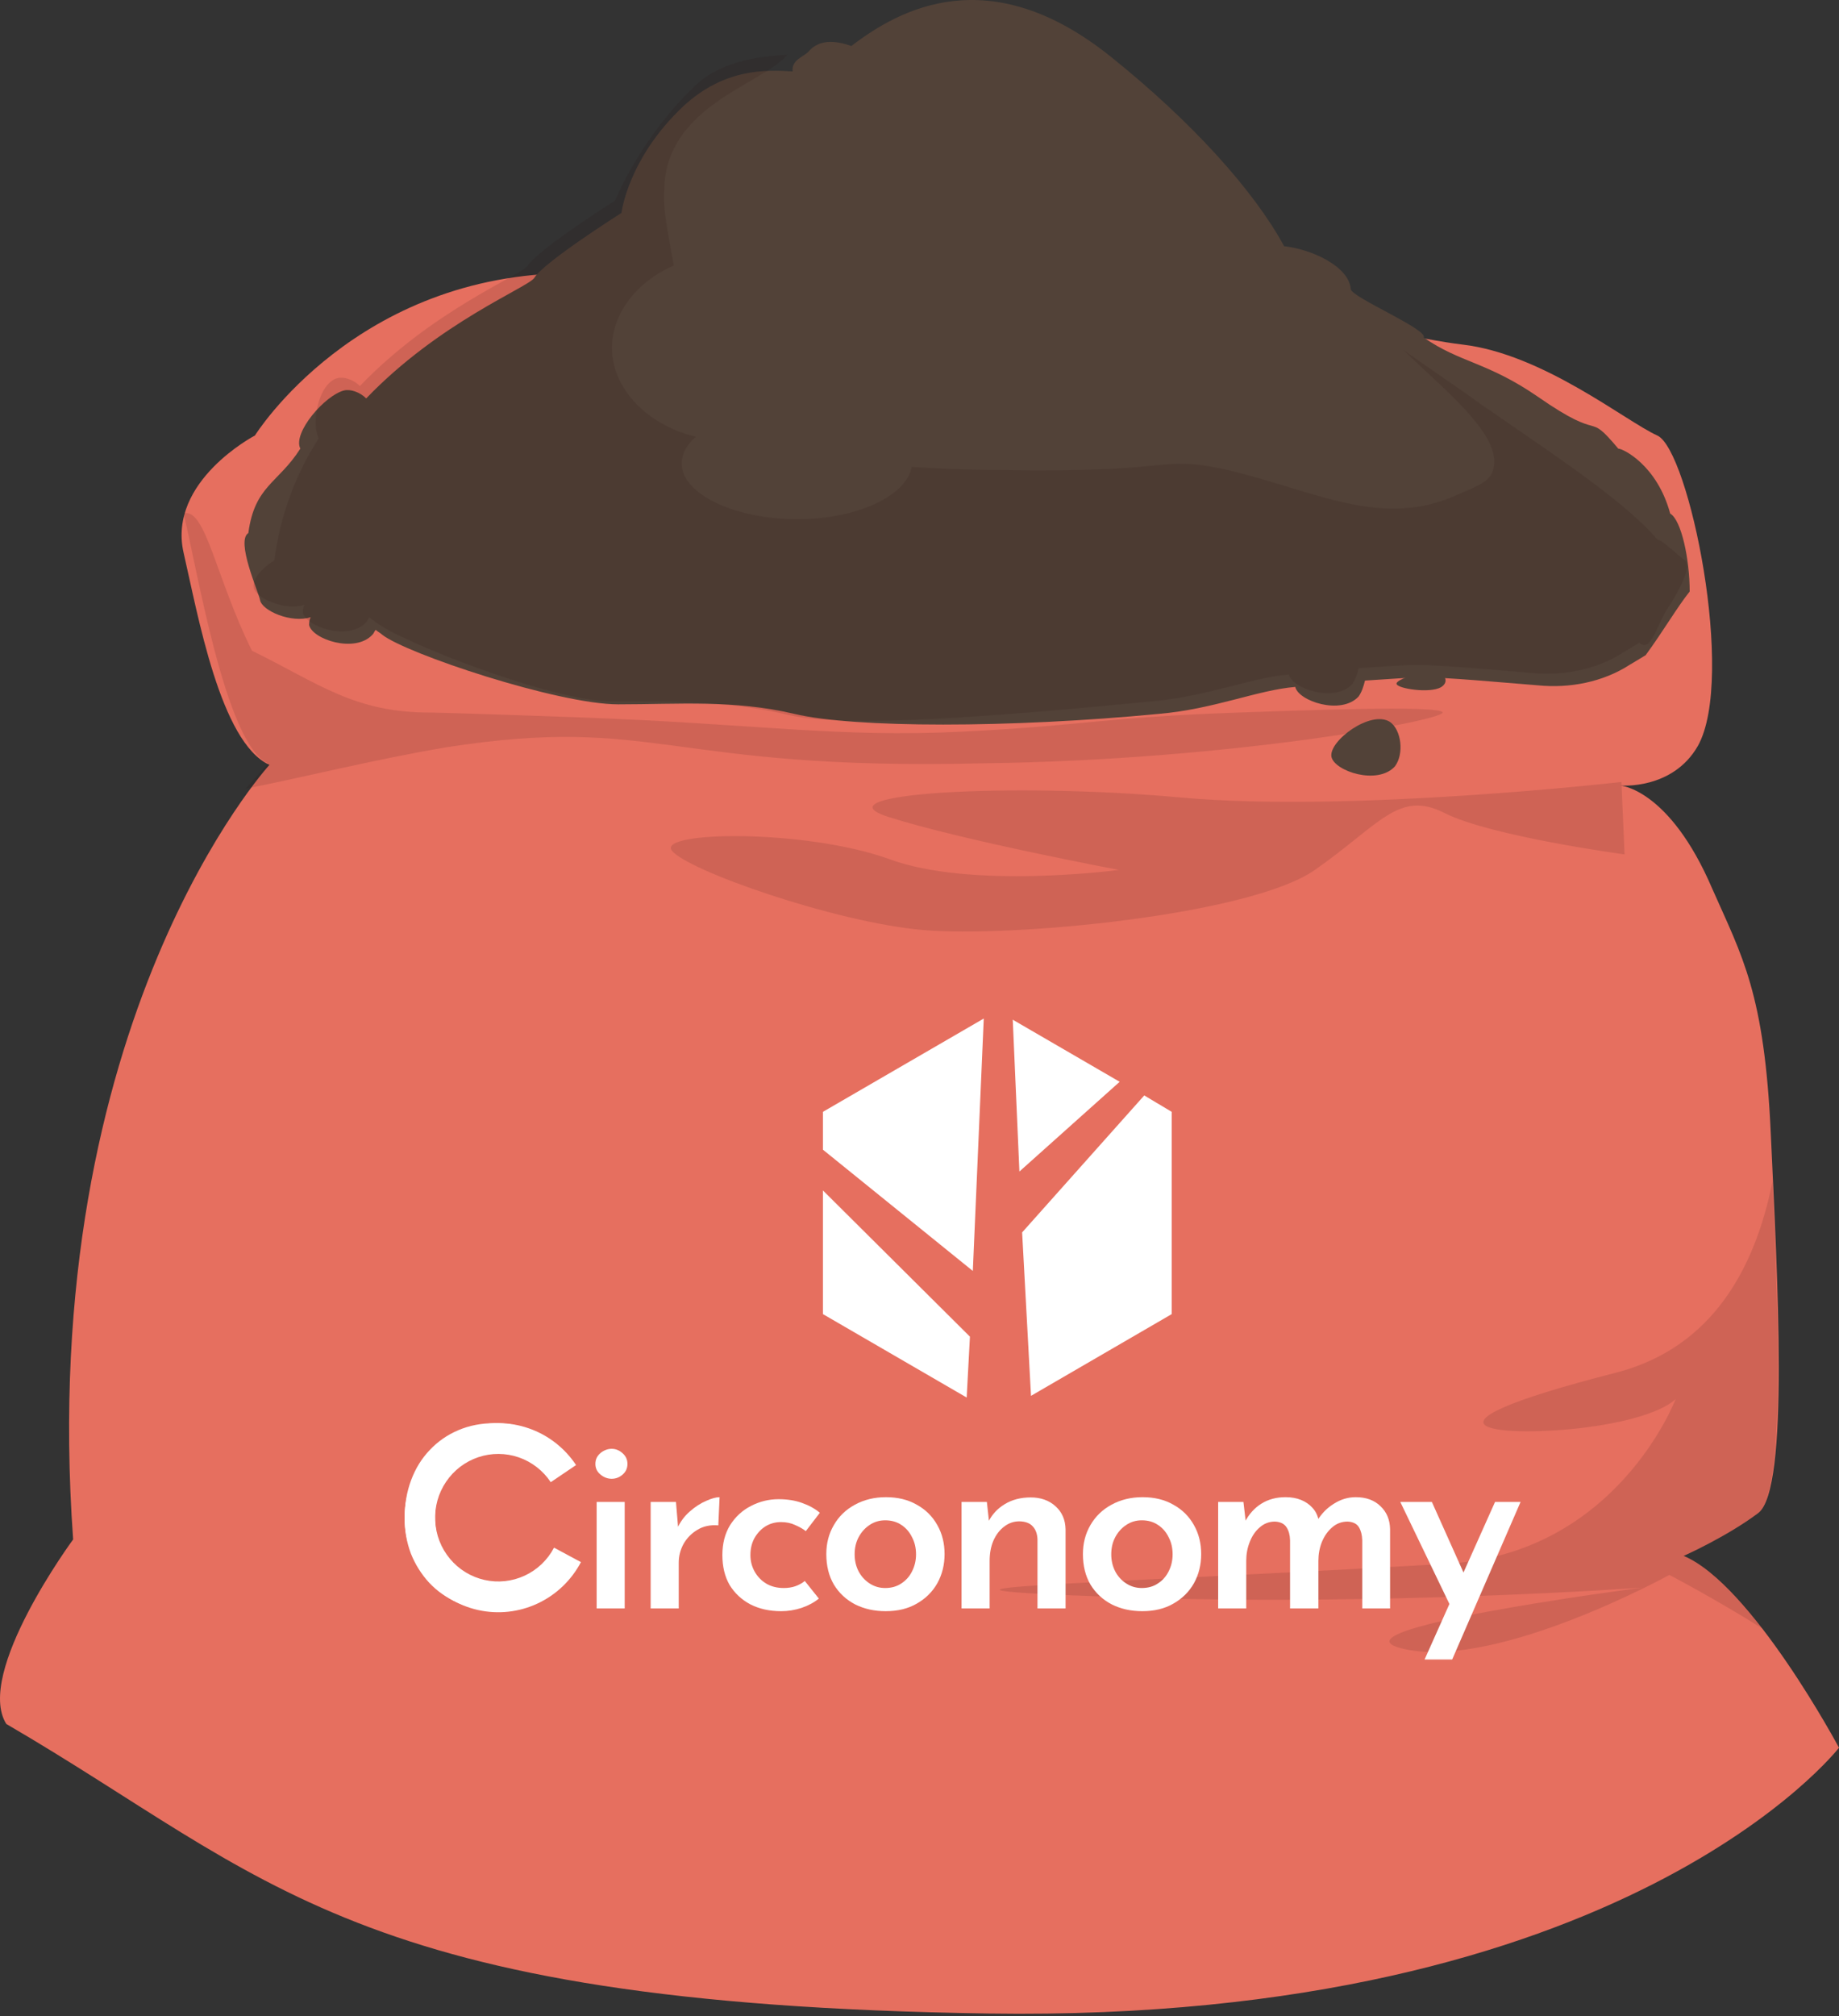 <svg width="52" height="57" viewBox="0 0 52 57" fill="none" xmlns="http://www.w3.org/2000/svg">
<rect x="0" y="0" width="52" height="57" fill="#333333" stroke="none"/>
<path d="M7.208 12.312C7.208 12.312 4.741 13.599 5.189 15.616C5.593 17.364 6.23 20.996 7.619 21.623C7.619 21.623 1.012 28.834 2.068 43.52C2.068 43.52 -0.719 47.302 0.178 48.736C7.619 53.067 9.936 56.653 27.957 56.922C45.978 57.191 52 49.408 52 49.408C52 49.408 49.534 44.792 47.607 43.985C47.607 43.985 48.817 43.448 49.714 42.775C50.61 42.103 50.252 36.009 50.072 32.065C49.893 28.077 49.265 27.046 48.414 25.119C47.203 22.296 45.814 22.206 45.814 22.206C45.814 22.206 47.293 22.341 48.01 21.086C49.086 19.159 47.759 12.715 46.862 12.312C45.966 11.908 43.641 10.01 41.355 9.741C39.068 9.472 32.635 7.722 30.707 7.722C28.779 7.722 18.311 7.722 16.204 7.722C10.062 7.722 7.208 12.312 7.208 12.312Z" fill="#E66F5F"/>
<path opacity="0.12" d="M40.792 20.144C40.792 19.92 36.399 20.099 35.009 20.144C31.154 20.279 30.795 20.503 27.254 20.682C23.622 20.861 21.343 20.457 16.36 20.279C12.595 20.144 12.164 20.144 12.164 20.144C10.014 20.144 9.043 19.338 7.125 18.396C6.105 16.349 5.815 14.335 5.188 14.514C5.546 15.903 6.363 21.041 7.574 21.578C7.574 21.578 7.35 21.847 6.946 22.295C8.56 21.982 10.488 21.489 12.595 21.13C18.602 20.189 18.826 21.802 27.836 21.578C34.785 21.489 40.792 20.368 40.792 20.144Z" fill="#270E0B"/>
<path opacity="0.12" d="M45.848 22.106C45.848 22.106 38.208 22.983 33.383 22.545C28.557 22.106 23.062 22.435 25.117 23.093C27.172 23.752 31.64 24.593 31.64 24.593C31.64 24.593 27.44 25.154 25.116 24.276C22.748 23.435 18.594 23.495 18.996 24.044C19.398 24.593 23.593 26.072 26.095 26.291C28.597 26.511 35.348 25.873 37.18 24.593C39.012 23.313 39.548 22.325 40.844 22.983C42.14 23.642 45.937 24.154 45.937 24.154L45.848 22.106Z" fill="#270E0B"/>
<path opacity="0.12" d="M47.606 43.985C47.606 43.985 48.817 43.447 49.713 42.775C50.475 42.192 50.296 37.263 50.117 33.409C49.623 35.874 48.413 38.069 45.768 38.786C39.089 40.489 42.765 40.624 44.827 40.355C46.934 40.086 47.382 39.548 47.382 39.548C47.382 39.548 45.723 43.94 40.882 44.209C30.123 44.836 24.116 44.881 31.602 45.15C39.089 45.419 46.441 44.881 46.441 44.881C46.441 44.881 37.116 46.091 39.761 46.629C42.406 47.167 47.203 44.523 47.203 44.523C47.203 44.523 48.413 45.15 49.848 46.046C49.175 45.15 48.368 44.299 47.606 43.985Z" fill="#270E0B"/>
<path d="M47.227 14.519C46.856 13.149 45.893 12.683 45.759 12.683C44.817 11.563 45.411 12.559 43.483 11.214C42.049 10.228 41.287 10.258 40.256 9.541C40.39 9.317 38.194 8.395 38.194 8.171C38.149 7.544 37.118 7.051 36.311 6.961C35.459 5.392 33.711 3.452 31.424 1.615C27.973 -1.164 25.418 0.27 24.073 1.301C23.445 1.077 23.079 1.198 22.855 1.467C22.72 1.602 22.369 1.704 22.414 2.018C21.652 1.973 20.486 1.928 19.321 3.004C17.752 4.483 17.572 6.02 17.572 6.02C17.572 6.02 15.376 7.409 15.107 7.857C14.928 8.126 12.417 9.112 10.355 11.263C10.176 11.084 9.907 10.994 9.727 11.039C9.189 11.173 8.268 12.235 8.492 12.683C7.864 13.669 7.202 13.725 7.022 15.069C6.664 15.294 7.307 16.73 7.351 16.954C7.396 17.268 8.248 17.627 8.786 17.447C8.741 17.537 8.741 17.627 8.741 17.671C8.831 18.075 10.041 18.478 10.534 17.94C10.579 17.895 10.579 17.851 10.624 17.806C10.669 17.851 10.758 17.895 10.803 17.94C11.476 18.478 15.779 19.912 17.483 19.912C19.186 19.912 20.755 19.778 22.459 20.181C24.162 20.584 28.554 20.584 32.768 20.181C34.337 20.046 35.549 19.509 36.625 19.419C36.714 19.822 37.925 20.226 38.418 19.688C38.508 19.553 38.552 19.419 38.597 19.24C39.314 19.195 39.852 19.15 40.256 19.15C40.928 19.15 42.363 19.285 43.483 19.374C44.38 19.464 45.322 19.285 46.084 18.792L46.532 18.523C47.044 17.823 47.42 17.17 47.778 16.722C47.778 15.804 47.541 14.698 47.227 14.519Z" fill="#524238"/>
<path d="M39.308 20.412C38.77 20.054 37.56 20.95 37.649 21.398C37.739 21.802 38.949 22.205 39.442 21.667C39.711 21.308 39.622 20.636 39.308 20.412Z" fill="#524238"/>
<path d="M40.656 19.024C40.297 18.935 39.445 19.203 39.49 19.338C39.535 19.472 40.431 19.607 40.745 19.428C40.969 19.293 40.88 19.069 40.656 19.024Z" fill="#524238"/>
<path opacity="0.12" d="M47.599 15.804C47.509 15.759 46.999 15.253 46.865 15.253C45.923 14.133 43.708 12.705 41.781 11.361C41.108 10.868 40.346 10.375 39.674 9.882C40.795 11.002 42.633 12.391 42.184 13.377C42.05 13.646 41.781 13.736 41.063 14.05C38.912 14.946 36.984 13.781 34.519 13.243C32.725 12.884 33.218 13.377 28.332 13.288C27.346 13.288 26.494 13.243 25.777 13.198C25.642 14.005 24.253 14.677 22.549 14.677C20.756 14.677 19.277 13.96 19.277 13.108C19.277 12.84 19.411 12.571 19.68 12.347C18.335 12.033 17.304 11.002 17.304 9.837C17.304 8.851 18.021 7.955 19.052 7.507C18.873 6.476 18.739 5.894 18.784 5.356C18.828 2.981 21.547 2.398 22.265 1.547C21.592 1.591 20.442 1.684 19.68 2.401C18.111 3.88 17.394 5.669 17.394 5.669C17.394 5.669 15.197 7.059 14.928 7.507C14.749 7.776 12.239 8.762 10.176 10.913C9.997 10.733 9.728 10.644 9.549 10.688C9.011 10.823 8.787 11.943 9.011 12.391C8.383 13.377 7.935 14.498 7.756 15.842C7.397 16.066 7.128 16.38 7.173 16.604C7.218 16.918 8.069 17.276 8.607 17.097C8.563 17.186 8.563 17.276 8.563 17.321C8.652 17.724 9.863 18.128 10.356 17.59C10.4 17.545 10.4 17.5 10.445 17.455C10.49 17.5 10.58 17.545 10.625 17.59C11.297 18.128 15.601 19.831 17.304 19.831C19.008 19.831 20.561 19.802 22.265 20.205C23.968 20.609 28.331 20.234 32.545 19.831C34.114 19.696 35.37 19.158 36.446 19.069C36.536 19.472 37.746 19.875 38.239 19.337C38.329 19.203 38.374 19.069 38.419 18.889C39.136 18.845 39.674 18.8 40.077 18.8C40.75 18.8 42.184 18.934 43.305 19.024C44.202 19.113 45.143 18.934 45.905 18.441L46.353 18.172C46.712 18.486 46.873 17.537 47.232 17.089C47.411 16.775 47.913 15.983 47.599 15.804Z" fill="#270E0B"/>
<path d="M31.66 30.582L28.637 28.827L28.825 33.119L31.66 30.582Z" fill="white"/>
<path d="M28.902 34.84L29.153 39.46L33.131 37.15V31.431L32.355 30.968L28.902 34.84Z" fill="white"/>
<path d="M27.817 28.794L23.27 31.431V32.502L27.508 35.93L27.817 28.794Z" fill="white"/>
<path d="M23.27 37.15V33.654L27.426 37.787L27.334 39.508L23.27 37.15Z" fill="white"/>
<path d="M16.427 44.161C16.155 44.677 15.722 45.089 15.196 45.333C14.67 45.578 14.079 45.641 13.513 45.514C12.948 45.387 12.44 45.076 12.066 44.629C11.692 44.182 11.474 43.624 11.445 43.04C11.415 42.457 11.577 41.879 11.904 41.397C12.231 40.914 12.705 40.553 13.255 40.369C13.805 40.185 14.399 40.187 14.947 40.377C15.495 40.566 15.967 40.932 16.289 41.417L15.573 41.901C15.356 41.574 15.038 41.327 14.668 41.199C14.299 41.072 13.897 41.07 13.527 41.194C13.156 41.318 12.835 41.562 12.615 41.887C12.394 42.213 12.285 42.602 12.305 42.996C12.325 43.39 12.472 43.767 12.724 44.068C12.976 44.37 13.319 44.579 13.701 44.665C14.082 44.751 14.481 44.708 14.836 44.543C15.191 44.379 15.483 44.101 15.666 43.752L16.427 44.161Z" fill="white"/>
<path d="M15.586 45.064C15.516 45.116 15.405 45.18 15.254 45.256C15.102 45.332 14.923 45.398 14.715 45.455C14.512 45.508 14.285 45.531 14.035 45.527C13.633 45.522 13.272 45.451 12.951 45.313C12.629 45.171 12.358 44.981 12.136 44.744C11.914 44.502 11.741 44.227 11.618 43.919C11.501 43.605 11.441 43.273 11.441 42.922C11.441 42.529 11.503 42.168 11.626 41.841C11.748 41.514 11.923 41.231 12.15 40.994C12.377 40.752 12.646 40.565 12.958 40.432C13.27 40.299 13.61 40.233 13.978 40.233C14.304 40.233 14.595 40.278 14.85 40.368C15.109 40.453 15.327 40.55 15.502 40.66L15.175 41.442C15.043 41.347 14.878 41.255 14.68 41.165C14.481 41.075 14.257 41.03 14.006 41.03C13.78 41.03 13.562 41.077 13.354 41.172C13.147 41.262 12.965 41.392 12.809 41.563C12.653 41.729 12.528 41.924 12.433 42.147C12.344 42.37 12.299 42.612 12.299 42.873C12.299 43.143 12.339 43.392 12.419 43.62C12.504 43.843 12.622 44.037 12.774 44.203C12.929 44.369 13.114 44.5 13.326 44.594C13.543 44.685 13.784 44.73 14.049 44.73C14.318 44.73 14.552 44.689 14.75 44.609C14.954 44.523 15.117 44.428 15.239 44.324L15.586 45.064Z" fill="white"/>
<path d="M16.871 42.46H17.664V45.47H16.871V42.46ZM16.835 41.385C16.835 41.262 16.882 41.16 16.977 41.079C17.076 40.999 17.182 40.958 17.296 40.958C17.409 40.958 17.511 40.999 17.6 41.079C17.695 41.16 17.742 41.262 17.742 41.385C17.742 41.509 17.695 41.611 17.6 41.691C17.511 41.767 17.409 41.805 17.296 41.805C17.182 41.805 17.076 41.765 16.977 41.684C16.882 41.604 16.835 41.504 16.835 41.385Z" fill="white"/>
<path d="M19.114 42.46L19.185 43.314L19.157 43.193C19.242 43.012 19.357 42.858 19.504 42.73C19.655 42.597 19.808 42.498 19.964 42.431C20.12 42.36 20.248 42.325 20.347 42.325L20.311 43.122C20.085 43.103 19.886 43.145 19.716 43.25C19.551 43.349 19.421 43.482 19.327 43.648C19.237 43.814 19.192 43.99 19.192 44.175V45.47H18.398V42.46H19.114Z" fill="white"/>
<path d="M23.154 45.192C23.021 45.301 22.858 45.389 22.665 45.455C22.476 45.517 22.284 45.548 22.091 45.548C21.76 45.548 21.47 45.484 21.219 45.356C20.969 45.223 20.773 45.04 20.631 44.808C20.494 44.571 20.426 44.288 20.426 43.961C20.426 43.634 20.499 43.352 20.645 43.114C20.796 42.877 20.992 42.697 21.233 42.574C21.479 42.446 21.739 42.382 22.013 42.382C22.263 42.382 22.485 42.417 22.679 42.488C22.872 42.555 23.04 42.647 23.182 42.766L22.785 43.285C22.709 43.224 22.61 43.167 22.488 43.114C22.369 43.057 22.235 43.029 22.084 43.029C21.923 43.029 21.777 43.069 21.644 43.15C21.517 43.231 21.413 43.342 21.332 43.484C21.257 43.622 21.219 43.781 21.219 43.961C21.219 44.132 21.259 44.288 21.34 44.431C21.42 44.573 21.531 44.687 21.673 44.772C21.814 44.853 21.977 44.893 22.162 44.893C22.28 44.893 22.388 44.877 22.488 44.843C22.591 44.806 22.681 44.756 22.757 44.694L23.154 45.192Z" fill="white"/>
<path d="M23.365 43.933C23.365 43.629 23.436 43.356 23.578 43.114C23.719 42.868 23.918 42.676 24.173 42.538C24.433 42.396 24.725 42.325 25.051 42.325C25.387 42.325 25.677 42.396 25.923 42.538C26.173 42.676 26.367 42.868 26.504 43.114C26.641 43.356 26.709 43.629 26.709 43.933C26.709 44.236 26.641 44.511 26.504 44.758C26.367 45 26.173 45.192 25.923 45.334C25.677 45.477 25.384 45.548 25.044 45.548C24.723 45.548 24.435 45.484 24.18 45.356C23.925 45.223 23.724 45.036 23.578 44.794C23.436 44.552 23.365 44.265 23.365 43.933ZM24.166 43.94C24.166 44.115 24.203 44.277 24.279 44.424C24.355 44.566 24.459 44.68 24.591 44.765C24.723 44.851 24.869 44.893 25.03 44.893C25.205 44.893 25.356 44.851 25.484 44.765C25.616 44.68 25.717 44.566 25.788 44.424C25.864 44.277 25.902 44.115 25.902 43.94C25.902 43.76 25.864 43.598 25.788 43.456C25.717 43.309 25.616 43.193 25.484 43.107C25.356 43.022 25.205 42.979 25.03 42.979C24.865 42.979 24.716 43.024 24.584 43.114C24.456 43.2 24.355 43.314 24.279 43.456C24.203 43.598 24.166 43.76 24.166 43.94Z" fill="white"/>
<path d="M27.905 42.46L27.976 43.107L27.947 43.022C28.051 42.813 28.205 42.647 28.408 42.524C28.616 42.396 28.861 42.332 29.145 42.332C29.428 42.332 29.662 42.415 29.846 42.581C30.03 42.747 30.125 42.965 30.13 43.235V45.47H29.336V43.52C29.331 43.368 29.289 43.247 29.208 43.157C29.128 43.062 29.001 43.012 28.826 43.008C28.665 43.008 28.521 43.057 28.394 43.157C28.266 43.252 28.165 43.385 28.089 43.556C28.018 43.722 27.983 43.914 27.983 44.132V45.47H27.189V42.46H27.905Z" fill="white"/>
<path d="M30.621 43.933C30.621 43.629 30.692 43.356 30.833 43.114C30.975 42.868 31.174 42.676 31.429 42.538C31.688 42.396 31.981 42.325 32.307 42.325C32.643 42.325 32.933 42.396 33.179 42.538C33.429 42.676 33.623 42.868 33.76 43.114C33.897 43.356 33.965 43.629 33.965 43.933C33.965 44.236 33.897 44.511 33.76 44.758C33.623 45 33.429 45.192 33.179 45.334C32.933 45.477 32.64 45.548 32.3 45.548C31.979 45.548 31.691 45.484 31.436 45.356C31.181 45.223 30.98 45.036 30.833 44.794C30.692 44.552 30.621 44.265 30.621 43.933ZM31.422 43.94C31.422 44.115 31.459 44.277 31.535 44.424C31.61 44.566 31.714 44.68 31.847 44.765C31.979 44.851 32.125 44.893 32.286 44.893C32.461 44.893 32.612 44.851 32.739 44.765C32.872 44.68 32.973 44.566 33.044 44.424C33.12 44.277 33.157 44.115 33.157 43.94C33.157 43.76 33.12 43.598 33.044 43.456C32.973 43.309 32.872 43.193 32.739 43.107C32.612 43.022 32.461 42.979 32.286 42.979C32.121 42.979 31.972 43.024 31.84 43.114C31.712 43.2 31.61 43.314 31.535 43.456C31.459 43.598 31.422 43.76 31.422 43.94Z" fill="white"/>
<path d="M35.16 42.46L35.231 43.072L35.203 43.022C35.316 42.804 35.47 42.633 35.664 42.51C35.862 42.386 36.091 42.325 36.351 42.325C36.516 42.325 36.663 42.351 36.79 42.403C36.918 42.455 37.024 42.529 37.109 42.623C37.199 42.718 37.258 42.837 37.286 42.979L37.244 42.993C37.367 42.789 37.525 42.628 37.718 42.51C37.912 42.386 38.118 42.325 38.335 42.325C38.628 42.325 38.862 42.41 39.036 42.581C39.211 42.747 39.301 42.963 39.306 43.228V45.47H38.519V43.541C38.514 43.394 38.484 43.273 38.427 43.178C38.37 43.079 38.264 43.024 38.108 43.015C37.938 43.015 37.792 43.069 37.669 43.178C37.546 43.283 37.449 43.42 37.378 43.591C37.312 43.757 37.279 43.935 37.279 44.125V45.47H36.478V43.541C36.474 43.394 36.441 43.273 36.379 43.178C36.318 43.079 36.209 43.024 36.053 43.015C35.888 43.015 35.744 43.069 35.621 43.178C35.498 43.283 35.404 43.42 35.338 43.591C35.272 43.757 35.239 43.933 35.239 44.118V45.47H34.445V42.46H35.16Z" fill="white"/>
<path d="M40.282 46.914L42.274 42.46H42.996L41.062 46.914H40.282ZM41.055 45.491L39.595 42.46H40.488L41.664 45.085L41.055 45.491Z" fill="white"/>
</svg>
